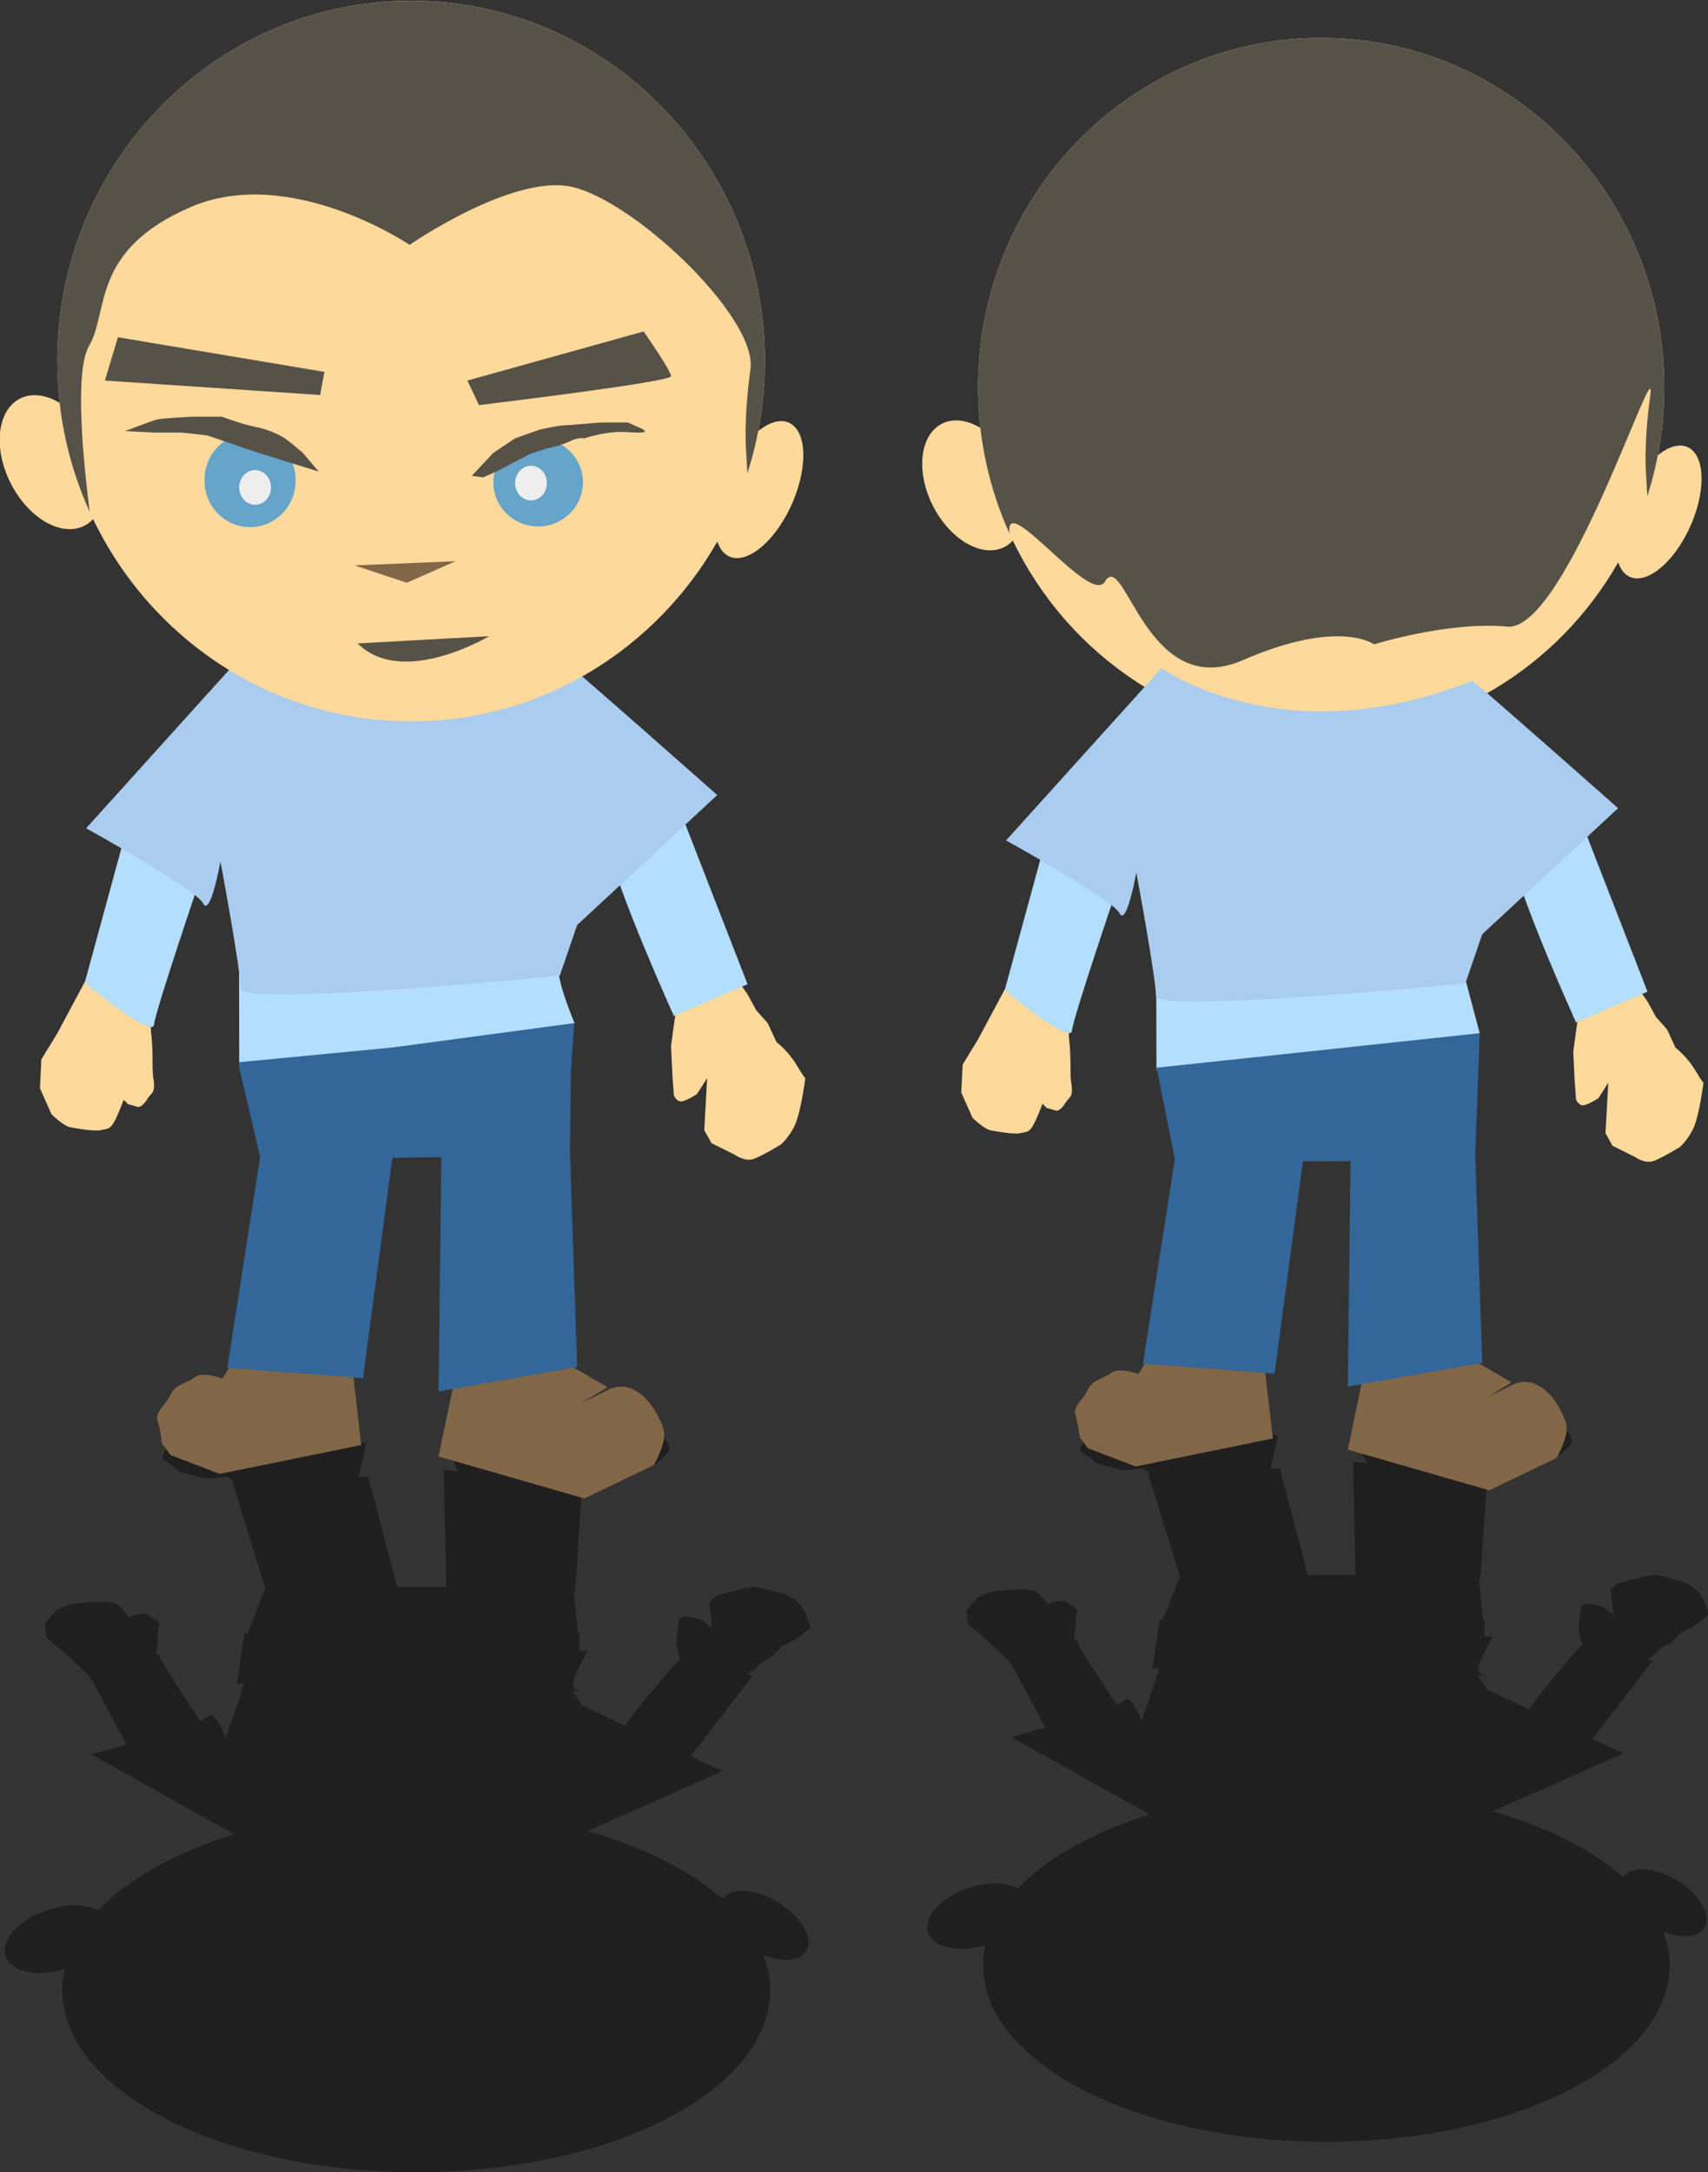 <?xml version="1.0" encoding="UTF-8" standalone="no"?>
<!-- Created with Inkscape (http://www.inkscape.org/) -->
<svg
    xmlns:inkscape="http://www.inkscape.org/namespaces/inkscape"
    xmlns:rdf="http://www.w3.org/1999/02/22-rdf-syntax-ns#"
    xmlns="http://www.w3.org/2000/svg"
    xmlns:sodipodi="http://sodipodi.sourceforge.net/DTD/sodipodi-0.dtd"
    xmlns:cc="http://creativecommons.org/ns#"
    xmlns:xlink="http://www.w3.org/1999/xlink"
    xmlns:dc="http://purl.org/dc/elements/1.1/"
    xmlns:svg="http://www.w3.org/2000/svg"
    xmlns:ns1="http://sozi.baierouge.fr"
    id="svg7468"
    sodipodi:docname="garoto_branco.svg"
    inkscape:export-filename="/home/ricardo/Desktop/garoto_negro.png"
    viewBox="0 0 663.07 843.24"
    sodipodi:version="0.32"
    inkscape:export-xdpi="90"
    version="1.0"
    inkscape:output_extension="org.inkscape.output.svg.inkscape"
    inkscape:export-ydpi="90"
    inkscape:version="0.46"
  >
  <rect x="0" y="0" width="663.07" height="843.24" fill="#333333" stroke="none"/>
  <sodipodi:namedview
      id="base"
      bordercolor="#666666"
      inkscape:pageshadow="2"
      inkscape:window-y="32"
      pagecolor="#ffffff"
      inkscape:window-height="841"
      inkscape:zoom="0.25"
      inkscape:window-x="1"
      showgrid="false"
      borderopacity="1.0"
      inkscape:current-layer="layer1"
      inkscape:cx="1189.5752"
      inkscape:cy="638.99754"
      showguides="true"
      inkscape:guide-bbox="true"
      inkscape:window-width="1439"
      inkscape:pageopacity="0.0"
      inkscape:document-units="px"
    >
    <sodipodi:guide
        id="guide5478"
        position="24,877"
        orientation="1,0"
    />
  </sodipodi:namedview
  >
  <g
      id="layer1"
      inkscape:label="Camada 1"
      inkscape:groupmode="layer"
      transform="translate(8.399 741.27)"
    >
    <g
        id="g9547"
      >
      <g
          id="g8481"
          transform="translate(12,6)"
        >
        <g
            id="g4461"
            style="opacity:.395;fill:#000000"
            transform="matrix(.609 0 0 -.307 177.08 -93.264)"
          >
          <g
              id="g4463"
              style="fill:#000000"
              inkscape:label="Layer 1"
              transform="translate(147.75 -671.71)"
            >
            <g
                id="g4465"
                style="fill:#000000"
                transform="matrix(.808 0 0 .808 74.809 120.59)"
              >
              <path
                  id="path4467"
                  style="fill-rule:evenodd;fill:#000000"
                  d="m237.58 1001.2l-12.15 19.8s-15.47-5.5-21-1.1c-5.52 4.5-15.47 5.6-18.78 13.3-3.32 7.7-12.15 13.3-9.94 19.9s3.31 17.7 3.31 17.7l6.63 8.8 37.57 14.4 108.28-22.1-6.63-57.5-87.29-13.2z"
              />
              <path
                  id="path4469"
                  style="fill-rule:evenodd;fill:#000000"
                  d="m255.52 842.76l-26.51 170.14 103.85 7.8 24.31-182.36-101.65 4.42z"
              />
              <path
                  id="path4471"
                  style="fill-rule:evenodd;fill:#000000"
                  d="m406.09 1006.7l-15.46 74 111.59 32.1 53.03-25.5s9.95-16.5 7.74-26.5c-2.21-9.9-18.78-43.1-43.09-30.9l-19.89 9.9 19.89-12.1-45.3-26.5-68.51 5.5z"
              />
              <path
                  id="path4473"
                  style="fill-rule:evenodd;fill:#000000"
                  d="m392.84 847.58l-2.21 183.42 106.07-18.8-5.53-164.62h-98.33z"
              />
              <path
                  id="path4475"
                  style="fill-rule:evenodd;fill:#000000"
                  d="m313.28 764.71c9.95 2.21 181.21 19.89 181.21 19.89v-36.46l-181.21 16.57z"
              />
              <path
                  id="path4477"
                  style="fill-rule:evenodd;fill:#000000"
                  d="m232.63 706.16c0 4.42 5.52 77.34 5.52 77.34l262.96-26.52s-16.57-51.93-9.94-57.45c6.63-5.53 3.32-3.32 3.32-3.32s-253.02 24.31-261.86 9.95z"
              />
              <path
                  id="path4479"
                  style="fill-rule:evenodd;fill:#000000"
                  d="m575.14 726.04c-2.21 5.53-6.63 40.88-6.63 40.88l1.11 23.21 1.1 14.36s2.21 5.53 6.63 4.42c4.42-1.1 11.05-5.52 11.05-5.52l7.74-12.16-2.21 39.78 5.52 9.94 17.68 8.84s7.73 5.53 14.36 3.32 20.99-11.05 20.99-11.05 6.63-5.53 11.05-15.47c4.42-9.95 7.74-35.36 7.74-35.36s0 1.11-6.63-9.94-15.47-17.68-15.47-17.68l-6.63-14.36-8.84-9.95-6.63-12.15-9.94-14.37-41.99 13.26z"
              />
              <path
                  id="path4481"
                  style="fill-rule:evenodd;fill:#000000"
                  d="m519.9 612.24c7.73 36.46 50.82 131.48 50.82 131.48l56.35-24.31-54.14-139.21-53.03 32.04z"
              />
              <path
                  id="path4483"
                  style="fill-rule:evenodd;fill:#000000"
                  d="m124.35 709.47l-25.415 47.51-12.154 19.89-1.105 22.1 8.839 19.88s8.835 8.84 14.365 9.95c5.52 1.1 18.78 3.31 23.2 2.21 4.42-1.11 6.63 0 9.95-5.53 3.31-5.52 7.73-17.67 7.73-17.67l3.31 3.31 7.74 2.21s3.31 0 6.63-5.52c3.31-5.53 5.52-4.42 5.52-11.05s-1.1-2.21-1.1-17.68-1.11-22.1-1.11-22.1l-1.1-18.78-45.3-28.73z"
              />
              <path
                  id="path4485"
                  style="fill-rule:evenodd;fill:#000000"
                  d="m119.93 718.31s51.93 43.09 53.03 32.04c1.11-11.05 36.46-114.91 36.46-114.91l-56.35-38.67-33.14 121.54z"
              />
              <path
                  id="path4487"
                  style="fill-rule:evenodd;fill:#000000"
                  d="m488.96 474.13c8.84 6.63 114.91 100.54 114.91 100.54l-107.17 99.44-13.26 38.67s-244.18 24.31-244.18 9.95-15.47-97.23-15.47-97.23-7.74 43.09-13.26 32.04c-5.53-11.05-89.5-57.45-89.5-57.45l122.65-135.91s96.12 69.61 245.28 9.95z"
              />
              <path
                  id="path4489"
                  style="opacity:1;fill:#000000"
                  d="m369.62-33.002c-149.42 0-270.68 123.49-270.68 275.65-0.004 10.82 0.649 21.48 1.84 31.97-9.129-5.45-18.75-7.39-27.156-4.59-18.775 6.26-24.408 33.73-12.563 61.31 11.846 27.58 36.694 44.88 55.469 38.63 3.85-1.29 7.14-3.49 9.84-6.38 44.03 91.59 136.43 154.72 243.25 154.72 100.06 0 187.49-55.35 234.35-137.62 1.26 3.88 3.15 7.04 5.72 9.28 11.79 10.26 33.12-3.34 47.59-30.38 14.48-27.04 16.64-57.33 4.84-67.59-6.83-5.95-16.86-3.86-26.9 4.19 3.35-17.32 5.12-35.22 5.12-53.54 0-152.17-121.29-275.65-270.72-275.65z"
              />
              <path
                  id="path4491"
                  style="fill-rule:evenodd;fill:#000000"
                  d="m145.34 224.42l-9.94 33.15 164.63 11.05 3.31-17.68-158-26.52z"
              />
              <path
                  id="path4493"
                  style="fill-rule:evenodd;fill:#000000"
                  d="m412.72 257.57l8.84 18.78s146.95-17.67 146.95-22.09-20.99-34.26-20.99-34.26l-134.8 37.57z"
              />
              <path
                  id="path4495"
                  style="fill-rule:evenodd;fill:#000000"
                  d="m326.54 399l39.78 13.25 37.56-16.57h2.21"
              />
              <path
                  id="path4497"
                  style="fill-rule:evenodd;fill:#000000"
                  d="m429.3 453.14s-66.3 39.77-100.55 5.52"
              />
              <path
                  id="path4499"
                  sodipodi:rx="34.804031"
                  sodipodi:ry="35.35648"
                  style="opacity:.597;fill:#000000"
                  sodipodi:type="arc"
                  d="m-694.98 526.43a34.804 35.356 0 1 1 -69.6 0 34.804 35.356 0 1 1 69.6 0z"
                  transform="translate(976.22 -192.63)"
                  sodipodi:cy="526.43457"
                  sodipodi:cx="-729.77979"
              />
              <path
                  id="path4501"
                  sodipodi:rx="34.251587"
                  sodipodi:ry="33.699142"
                  style="opacity:.597;fill:#000000"
                  sodipodi:type="arc"
                  d="m-464.05 535.83a34.252 33.699 0 1 1 -68.51 0 34.252 33.699 0 1 1 68.51 0z"
                  transform="translate(965.17 -200.36)"
                  sodipodi:cy="535.82611"
                  sodipodi:cx="-498.30536"
              />
              <path
                  id="path4503"
                  style="fill-rule:evenodd;fill:#000000"
                  d="m150.86 296.24s19.89-7.73 24.31-8.84c4.42-1.1 27.62-2.21 27.62-2.21h22.1s14.37 5.53 25.41 7.74c11.05 2.21 19.89 6.63 24.31 9.94 4.42 3.32 12.16 9.94 12.16 9.94l12.15 14.37-49.72-15.47-35.36-12.15s-17.67-2.21-22.09-2.21h-18.79l-22.1-1.11z"
              />
              <path
                  id="path4505"
                  style="fill-rule:evenodd;fill:#000000"
                  d="m416.04 330.49l16.57-17.68 16.58-11.04 18.78-6.63s14.36-3.32 18.78-3.32 25.41-2.21 29.83-2.21h18.79l9.94 4.42s7.73 3.32-1.1 3.32c-8.84 0-12.16-1.11-22.1 0-9.95 1.1-19.89 4.42-19.89 4.42s-4.42-1.11-11.05 2.21c-6.63 3.31-17.68 5.52-17.68 5.52l-13.26 4.42-25.41 13.26-9.94 4.42-8.84-1.11z"
              />
              <path
                  id="path4507"
                  style="opacity:1;fill:#000000"
                  d="m369.62-33.002c-149.42 0-270.68 123.49-270.68 275.65-0.004 41.2 8.91 80.27 24.84 115.38-4.57-35.37-12.06-107.21-0.53-126.97 15.47-26.52 1.11-72.92 77.34-106.06 76.24-33.149 167.94 28.72 167.94 28.72s71.81-49.74 118.22-45.32c46.4 4.42 148.05 99.44 142.53 140.32s-3.31 63-3.31 63l0.94 16.81c8.7-27.03 13.43-55.89 13.43-85.88 0-152.17-121.29-275.65-270.72-275.65z"
              />
              <path
                  id="path4509"
                  sodipodi:rx="12.15379"
                  sodipodi:ry="13.258679"
                  style="opacity:1;fill:#000000"
                  sodipodi:type="arc"
                  d="m-713.76 531.96a12.154 13.259 0 1 1 -24.31 0 12.154 13.259 0 1 1 24.31 0z"
                  transform="translate(976.22 -192.63)"
                  sodipodi:cy="531.95905"
                  sodipodi:cx="-725.91272"
              />
              <path
                  id="path4511"
                  sodipodi:rx="12.15379"
                  sodipodi:ry="13.258679"
                  style="opacity:1;fill:#000000"
                  sodipodi:type="arc"
                  d="m-713.76 531.96a12.154 13.259 0 1 1 -24.31 0 12.154 13.259 0 1 1 24.31 0z"
                  transform="translate(1187.3 -195.94)"
                  sodipodi:cy="531.95905"
                  sodipodi:cx="-725.91272"
              />
            </g
            >
          </g
          >
          <path
              id="path4513"
              d="m734-275h190l4-82-206 22 12 60z"
              sodipodi:nodetypes="ccccc"
              style="fill-rule:evenodd;fill:#000000"
              transform="translate(-305.71 413.65)"
          />
        </g
        >
        <g
            id="g4407"
            transform="matrix(.609 0 0 .609 175.08 -380.68)"
          >
          <g
              id="g4409"
              inkscape:label="Layer 1"
              transform="translate(147.75 -671.71)"
            >
            <g
                id="g4411"
                transform="matrix(.808 0 0 .808 74.809 120.59)"
              >
              <path
                  id="path4413"
                  style="fill-rule:evenodd;fill:#816647"
                  d="m237.58 1001.2l-12.15 19.8s-15.47-5.5-21-1.1c-5.52 4.5-15.47 5.6-18.78 13.3-3.32 7.7-12.15 13.3-9.94 19.9s3.31 17.7 3.31 17.7l6.63 8.8 37.57 14.4 108.28-22.1-6.63-57.5-87.29-13.2z"
              />
              <path
                  id="path4415"
                  style="fill-rule:evenodd;fill:#336699"
                  d="m255.52 842.76l-26.51 170.14 103.85 7.8 24.31-182.36-101.65 4.42z"
              />
              <path
                  id="path4417"
                  style="fill-rule:evenodd;fill:#816647"
                  d="m406.09 1006.7l-15.46 74 111.59 32.1 53.03-25.5s9.95-16.5 7.74-26.5c-2.21-9.9-18.78-43.1-43.09-30.9l-19.89 9.9 19.89-12.1-45.3-26.5-68.51 5.5z"
              />
              <path
                  id="path4419"
                  style="fill-rule:evenodd;fill:#336699"
                  d="m392.84 847.58l-2.21 183.42 106.07-18.8-5.53-164.62h-98.33z"
              />
              <path
                  id="path4421"
                  sodipodi:nodetypes="ccc"
                  style="fill-rule:evenodd;fill:#336699"
                  d="m313.28 764.71c9.95 2.21 181.21 19.89 181.21 19.89l-181.21-19.89z"
              />
              <path
                  id="path4423"
                  sodipodi:nodetypes="cccscc"
                  style="fill-rule:evenodd;fill:#b3defd"
                  d="m239.49 708.7c0 4.42 0.19 72.26 0.19 72.26l255.08-28.55s-13.19-49.51-12.99-49.33c0.07 0.08 2.55-8.39 2.55-8.39s-235.99 28.37-244.83 14.01z"
              />
              <path
                  id="path4425"
                  style="fill-rule:evenodd;fill:#fdd99b"
                  d="m575.14 726.04c-2.21 5.53-6.63 40.88-6.63 40.88l1.11 23.21 1.1 14.36s2.21 5.53 6.63 4.42c4.42-1.1 11.05-5.52 11.05-5.52l7.74-12.16-2.21 39.78 5.52 9.94 17.68 8.84s7.73 5.53 14.36 3.32 20.99-11.05 20.99-11.05 6.63-5.53 11.05-15.47c4.42-9.95 7.74-35.36 7.74-35.36s0 1.11-6.63-9.94-15.47-17.68-15.47-17.68l-6.63-14.36-8.84-9.95-6.63-12.15-9.94-14.37-41.99 13.26z"
              />
              <path
                  id="path4427"
                  style="fill-rule:evenodd;fill:#b3defd"
                  d="m519.9 612.24c7.73 36.46 50.82 131.48 50.82 131.48l56.35-24.31-54.14-139.21-53.03 32.04z"
              />
              <path
                  id="path4429"
                  style="fill-rule:evenodd;fill:#fdd99b"
                  d="m124.35 709.47l-25.415 47.51-12.154 19.89-1.105 22.1 8.839 19.88s8.835 8.84 14.365 9.95c5.52 1.1 18.78 3.31 23.2 2.21 4.42-1.11 6.63 0 9.95-5.53 3.31-5.52 7.73-17.67 7.73-17.67l3.31 3.31 7.74 2.21s3.31 0 6.63-5.52c3.31-5.53 5.52-4.42 5.52-11.05s-1.1-2.21-1.1-17.68-1.11-22.1-1.11-22.1l-1.1-18.78-45.3-28.73z"
              />
              <path
                  id="path4431"
                  style="fill-rule:evenodd;fill:#b3defd"
                  d="m119.93 718.31s51.93 43.09 53.03 32.04c1.11-11.05 36.46-114.91 36.46-114.91l-56.35-38.67-33.14 121.54z"
              />
              <path
                  id="path4435"
                  style="fill:#fdd99b"
                  d="m369.62-33.002c-149.42 0-270.68 123.49-270.68 275.65-0.004 10.82 0.649 21.48 1.84 31.97-9.129-5.45-18.75-7.39-27.156-4.59-18.775 6.26-24.408 33.73-12.563 61.31 11.846 27.58 36.694 44.88 55.469 38.63 3.85-1.29 7.14-3.49 9.84-6.38 44.03 91.59 136.43 154.72 243.25 154.72 100.06 0 187.49-55.35 234.35-137.62 1.26 3.88 3.15 7.04 5.72 9.28 11.79 10.26 33.12-3.34 47.59-30.38 14.48-27.04 16.64-57.33 4.84-67.59-6.83-5.95-16.86-3.86-26.9 4.19 3.35-17.32 5.12-35.22 5.12-53.54 0-152.17-121.29-275.65-270.72-275.65z"
              />
              <path
                  id="path4433"
                  style="fill-rule:evenodd;fill:#aaccee"
                  d="m488.96 474.13c8.84 6.63 114.91 100.54 114.91 100.54l-107.17 99.44-13.26 38.67s-244.18 24.31-244.18 9.95-15.47-97.23-15.47-97.23-7.74 43.09-13.26 32.04c-5.53-11.05-89.5-57.45-89.5-57.45l122.65-135.91s96.12 69.61 245.28 9.95z"
              />
              <path
                  id="path4453"
                  sodipodi:nodetypes="cscsscssccsc"
                  style="fill:#565248"
                  d="m369.62-33.002c-149.42 0-270.68 123.49-270.68 275.65-0.004 41.2 8.91 80.27 24.84 115.38-4.57-35.37 63.76 57.6 75.28 37.84 15.47-26.51 32.42 95.2 108.66 62.05s103.66-12.49 103.66-12.49 58.63-18.41 105.04-13.99c46.4 4.42 118.38-223.6 112.86-182.72s-3.31 63-3.31 63l0.94 16.81c8.7-27.03 13.43-55.89 13.43-85.88 0-152.17-121.29-275.65-270.72-275.65z"
              />
            </g
            >
          </g
          >
          <path
              id="path4459"
              sodipodi:nodetypes="ccccc"
              style="fill-rule:evenodd;fill:#336699"
              transform="translate(-305.71 413.65)"
              d="m734-275l191.03-0.82 2.97-81.18-206 22 12 60z"
          />
        </g
        >
      </g
      >
      <g
          id="g8336"
        >
        <g
            id="g5158"
            style="opacity:.395;fill:#000000"
            transform="matrix(.628 0 0 -.317 -174.14 -81.245)"
          >
          <g
              id="g5160"
              style="fill:#000000"
              inkscape:label="Layer 1"
              transform="translate(147.75 -671.71)"
            >
            <g
                id="g5162"
                style="fill:#000000"
                transform="matrix(.808 0 0 .808 74.809 120.59)"
              >
              <path
                  id="path5164"
                  style="fill-rule:evenodd;fill:#000000"
                  d="m237.58 1001.2l-12.15 19.8s-15.47-5.5-21-1.1c-5.52 4.5-15.47 5.6-18.78 13.3-3.32 7.7-12.15 13.3-9.94 19.9s3.31 17.7 3.31 17.7l6.63 8.8 37.57 14.4 108.28-22.1-6.63-57.5-87.29-13.2z"
              />
              <path
                  id="path5166"
                  style="fill-rule:evenodd;fill:#000000"
                  d="m255.52 842.76l-26.51 170.14 103.85 7.8 24.31-182.36-101.65 4.42z"
              />
              <path
                  id="path5168"
                  style="fill-rule:evenodd;fill:#000000"
                  d="m406.09 1006.7l-15.46 74 111.59 32.1 53.03-25.5s9.95-16.5 7.74-26.5c-2.21-9.9-18.78-43.1-43.09-30.9l-19.89 9.9 19.89-12.1-45.3-26.5-68.51 5.5z"
              />
              <path
                  id="path5170"
                  style="fill-rule:evenodd;fill:#000000"
                  d="m392.84 847.58l-2.21 183.42 106.07-18.8-5.53-164.62h-98.33z"
              />
              <path
                  id="path5172"
                  style="fill-rule:evenodd;fill:#000000"
                  d="m313.28 764.71c9.95 2.21 181.21 19.89 181.21 19.89v-36.46l-181.21 16.57z"
              />
              <path
                  id="path5174"
                  style="fill-rule:evenodd;fill:#000000"
                  d="m232.63 706.16c0 4.42 5.52 77.34 5.52 77.34l262.96-26.52s-16.57-51.93-9.94-57.45c6.63-5.53 3.32-3.32 3.32-3.32s-253.02 24.31-261.86 9.95z"
              />
              <path
                  id="path5176"
                  style="fill-rule:evenodd;fill:#000000"
                  d="m575.14 726.04c-2.21 5.53-6.63 40.88-6.63 40.88l1.11 23.21 1.1 14.36s2.21 5.53 6.63 4.42c4.42-1.1 11.05-5.52 11.05-5.52l7.74-12.16-2.21 39.78 5.52 9.94 17.68 8.84s7.73 5.53 14.36 3.32 20.99-11.05 20.99-11.05 6.63-5.53 11.05-15.47c4.42-9.95 7.74-35.36 7.74-35.36s0 1.11-6.63-9.94-15.47-17.68-15.47-17.68l-6.63-14.36-8.84-9.95-6.63-12.15-9.94-14.37-41.99 13.26z"
              />
              <path
                  id="path5178"
                  style="fill-rule:evenodd;fill:#000000"
                  d="m519.9 612.24c7.73 36.46 50.82 131.48 50.82 131.48l56.35-24.31-54.14-139.21-53.03 32.04z"
              />
              <path
                  id="path5180"
                  style="fill-rule:evenodd;fill:#000000"
                  d="m124.35 709.47l-25.415 47.51-12.154 19.89-1.105 22.1 8.839 19.88s8.835 8.84 14.365 9.95c5.52 1.1 18.78 3.31 23.2 2.21 4.42-1.11 6.63 0 9.95-5.53 3.31-5.52 7.73-17.67 7.73-17.67l3.31 3.31 7.74 2.21s3.31 0 6.63-5.52c3.31-5.53 5.52-4.42 5.52-11.05s-1.1-2.21-1.1-17.68-1.11-22.1-1.11-22.1l-1.1-18.78-45.3-28.73z"
              />
              <path
                  id="path5182"
                  style="fill-rule:evenodd;fill:#000000"
                  d="m119.93 718.31s51.93 43.09 53.03 32.04c1.11-11.05 36.46-114.91 36.46-114.91l-56.35-38.67-33.14 121.54z"
              />
              <path
                  id="path5184"
                  style="fill-rule:evenodd;fill:#000000"
                  d="m488.96 474.13c8.84 6.63 114.91 100.54 114.91 100.54l-107.17 99.44-13.26 38.67s-244.18 24.31-244.18 9.95-15.47-97.23-15.47-97.23-7.74 43.09-13.26 32.04c-5.53-11.05-89.5-57.45-89.5-57.45l122.65-135.91s96.12 69.61 245.28 9.95z"
              />
              <path
                  id="path5186"
                  style="opacity:1;fill:#000000"
                  d="m369.62-33.002c-149.42 0-270.68 123.49-270.68 275.65-0.004 10.82 0.649 21.48 1.84 31.97-9.129-5.45-18.75-7.39-27.156-4.59-18.775 6.26-24.408 33.73-12.563 61.31 11.846 27.58 36.694 44.88 55.469 38.63 3.85-1.29 7.14-3.49 9.84-6.38 44.03 91.59 136.43 154.72 243.25 154.72 100.06 0 187.49-55.35 234.35-137.62 1.26 3.88 3.15 7.04 5.72 9.28 11.79 10.26 33.12-3.34 47.59-30.38 14.48-27.04 16.64-57.33 4.84-67.59-6.83-5.95-16.86-3.86-26.9 4.19 3.35-17.32 5.12-35.22 5.12-53.54 0-152.17-121.29-275.65-270.72-275.65z"
              />
              <path
                  id="path5188"
                  style="fill-rule:evenodd;fill:#000000"
                  d="m145.34 224.42l-9.94 33.15 164.63 11.05 3.31-17.68-158-26.52z"
              />
              <path
                  id="path5190"
                  style="fill-rule:evenodd;fill:#000000"
                  d="m412.72 257.57l8.84 18.78s146.95-17.67 146.95-22.09-20.99-34.26-20.99-34.26l-134.8 37.57z"
              />
              <path
                  id="path5192"
                  style="fill-rule:evenodd;fill:#000000"
                  d="m326.54 399l39.78 13.25 37.56-16.57h2.21"
              />
              <path
                  id="path5194"
                  style="fill-rule:evenodd;fill:#000000"
                  d="m429.3 453.14s-66.3 39.77-100.55 5.52"
              />
              <path
                  id="path5196"
                  sodipodi:rx="34.804031"
                  sodipodi:ry="35.35648"
                  style="opacity:.597;fill:#000000"
                  sodipodi:type="arc"
                  d="m-694.98 526.43a34.804 35.356 0 1 1 -69.6 0 34.804 35.356 0 1 1 69.6 0z"
                  transform="translate(976.22 -192.63)"
                  sodipodi:cy="526.43457"
                  sodipodi:cx="-729.77979"
              />
              <path
                  id="path5198"
                  sodipodi:rx="34.251587"
                  sodipodi:ry="33.699142"
                  style="opacity:.597;fill:#000000"
                  sodipodi:type="arc"
                  d="m-464.05 535.83a34.252 33.699 0 1 1 -68.51 0 34.252 33.699 0 1 1 68.51 0z"
                  transform="translate(965.17 -200.36)"
                  sodipodi:cy="535.82611"
                  sodipodi:cx="-498.30536"
              />
              <path
                  id="path5200"
                  style="fill-rule:evenodd;fill:#000000"
                  d="m150.86 296.24s19.89-7.73 24.31-8.84c4.42-1.1 27.62-2.21 27.62-2.21h22.1s14.37 5.53 25.41 7.74c11.05 2.21 19.89 6.63 24.31 9.94 4.42 3.32 12.16 9.94 12.16 9.94l12.15 14.37-49.72-15.47-35.36-12.15s-17.67-2.21-22.09-2.21h-18.79l-22.1-1.11z"
              />
              <path
                  id="path5202"
                  style="fill-rule:evenodd;fill:#000000"
                  d="m416.04 330.49l16.57-17.68 16.58-11.04 18.78-6.63s14.36-3.32 18.78-3.32 25.41-2.21 29.83-2.21h18.79l9.94 4.42s7.73 3.32-1.1 3.32c-8.84 0-12.16-1.11-22.1 0-9.95 1.1-19.89 4.42-19.89 4.42s-4.42-1.11-11.05 2.21c-6.63 3.31-17.68 5.52-17.68 5.52l-13.26 4.42-25.41 13.26-9.94 4.42-8.84-1.11z"
              />
              <path
                  id="path5204"
                  style="opacity:1;fill:#000000"
                  d="m369.62-33.002c-149.42 0-270.68 123.49-270.68 275.65-0.004 41.2 8.91 80.27 24.84 115.38-4.57-35.37-12.06-107.21-0.53-126.97 15.47-26.52 1.11-72.92 77.34-106.06 76.24-33.149 167.94 28.72 167.94 28.72s71.81-49.74 118.22-45.32c46.4 4.42 148.05 99.44 142.53 140.32s-3.31 63-3.31 63l0.94 16.81c8.7-27.03 13.43-55.89 13.43-85.88 0-152.17-121.29-275.65-270.72-275.65z"
              />
              <path
                  id="path5206"
                  sodipodi:rx="12.15379"
                  sodipodi:ry="13.258679"
                  style="opacity:1;fill:#000000"
                  sodipodi:type="arc"
                  d="m-713.76 531.96a12.154 13.259 0 1 1 -24.31 0 12.154 13.259 0 1 1 24.31 0z"
                  transform="translate(976.22 -192.63)"
                  sodipodi:cy="531.95905"
                  sodipodi:cx="-725.91272"
              />
              <path
                  id="path5208"
                  sodipodi:rx="12.15379"
                  sodipodi:ry="13.258679"
                  style="opacity:1;fill:#000000"
                  sodipodi:type="arc"
                  d="m-713.76 531.96a12.154 13.259 0 1 1 -24.31 0 12.154 13.259 0 1 1 24.31 0z"
                  transform="translate(1187.3 -195.94)"
                  sodipodi:cy="531.95905"
                  sodipodi:cx="-725.91272"
              />
            </g
            >
          </g
          >
          <path
              id="path5210"
              d="m734-275h190l4-82-206 22 12 60z"
              sodipodi:nodetypes="ccccc"
              style="fill-rule:evenodd;fill:#000000"
              transform="translate(-305.71 413.65)"
          />
        </g
        >
        <g
            id="g5104"
            transform="matrix(.628 0 0 .628 -176.14 -378.13)"
          >
          <g
              id="g5106"
              inkscape:label="Layer 1"
              transform="translate(147.75 -671.71)"
            >
            <g
                id="g5108"
                transform="matrix(.808 0 0 .808 74.809 120.59)"
              >
              <path
                  id="path5110"
                  style="fill-rule:evenodd;fill:#816647"
                  d="m237.58 1001.2l-12.15 19.8s-15.47-5.5-21-1.1c-5.52 4.5-15.47 5.6-18.78 13.3-3.32 7.7-12.15 13.3-9.94 19.9s3.31 17.7 3.31 17.7l6.63 8.8 37.57 14.4 108.28-22.1-6.63-57.5-87.29-13.2z"
              />
              <path
                  id="path5112"
                  style="fill-rule:evenodd;fill:#336699"
                  d="m255.52 842.76l-26.51 170.14 103.85 7.8 24.31-182.36-101.65 4.42z"
              />
              <path
                  id="path5114"
                  style="fill-rule:evenodd;fill:#816647"
                  d="m406.09 1006.7l-15.46 74 111.59 32.1 53.03-25.5s9.95-16.5 7.74-26.5c-2.21-9.9-18.78-43.1-43.09-30.9l-19.89 9.9 19.89-12.1-45.3-26.5-68.51 5.5z"
              />
              <path
                  id="path5116"
                  style="fill-rule:evenodd;fill:#336699"
                  d="m392.84 847.58l-2.21 183.42 106.07-18.8-5.53-164.62h-98.33z"
              />
              <path
                  id="path5118"
                  sodipodi:nodetypes="cccc"
                  style="fill-rule:evenodd;fill:#336699"
                  d="m313.28 764.71c9.95 2.21 178.77 19.02 178.77 19.02l2.44-35.59-181.21 16.57z"
              />
              <path
                  id="path5120"
                  sodipodi:nodetypes="cccscc"
                  style="fill-rule:evenodd;fill:#b3defd"
                  d="m238.04 704.68c0 4.42 0.11 78.82 0.11 78.82l256.57-34.39s-17.56-40.98-10.93-46.51c6.63-5.52 3.8-6.14 3.8-6.14s-240.71 22.58-249.55 8.22z"
              />
              <path
                  id="path5122"
                  style="fill-rule:evenodd;fill:#fdd99b"
                  d="m575.14 726.04c-2.21 5.53-6.63 40.88-6.63 40.88l1.11 23.21 1.1 14.36s2.21 5.53 6.63 4.42c4.42-1.1 11.05-5.52 11.05-5.52l7.74-12.16-2.21 39.78 5.52 9.94 17.68 8.84s7.73 5.53 14.36 3.32 20.99-11.05 20.99-11.05 6.63-5.53 11.05-15.47c4.42-9.95 7.74-35.36 7.74-35.36s0 1.11-6.63-9.94-15.47-17.68-15.47-17.68l-6.63-14.36-8.84-9.95-6.63-12.15-9.94-14.37-41.99 13.26z"
              />
              <path
                  id="path5124"
                  style="fill-rule:evenodd;fill:#b3defd"
                  d="m519.9 612.24c7.73 36.46 50.82 131.48 50.82 131.48l56.35-24.31-54.14-139.21-53.03 32.04z"
              />
              <path
                  id="path5126"
                  style="fill-rule:evenodd;fill:#fdd99b"
                  d="m124.35 709.47l-25.415 47.51-12.154 19.89-1.105 22.1 8.839 19.88s8.835 8.84 14.365 9.95c5.52 1.1 18.78 3.31 23.2 2.21 4.42-1.11 6.63 0 9.95-5.53 3.31-5.52 7.73-17.67 7.73-17.67l3.31 3.31 7.74 2.21s3.31 0 6.63-5.52c3.31-5.53 5.52-4.42 5.52-11.05s-1.1-2.21-1.1-17.68-1.11-22.1-1.11-22.1l-1.1-18.78-45.3-28.73z"
              />
              <path
                  id="path5128"
                  style="fill-rule:evenodd;fill:#b3defd"
                  d="m119.93 718.31s51.93 43.09 53.03 32.04c1.11-11.05 36.46-114.91 36.46-114.91l-56.35-38.67-33.14 121.54z"
              />
              <path
                  id="path5130"
                  style="fill-rule:evenodd;fill:#aaccee"
                  d="m488.96 474.13c8.84 6.63 114.91 100.54 114.91 100.54l-107.17 99.44-13.26 38.67s-244.18 24.31-244.18 9.95-15.47-97.23-15.47-97.23-7.74 43.09-13.26 32.04c-5.53-11.05-89.5-57.45-89.5-57.45l122.65-135.91s96.12 69.61 245.28 9.95z"
              />
              <path
                  id="path5132"
                  style="fill:#fdd99b"
                  d="m369.62-33.002c-149.42 0-270.68 123.49-270.68 275.65-0.004 10.82 0.649 21.48 1.84 31.97-9.129-5.45-18.75-7.39-27.156-4.59-18.775 6.26-24.408 33.73-12.563 61.31 11.846 27.58 36.694 44.88 55.469 38.63 3.85-1.29 7.14-3.49 9.84-6.38 44.03 91.59 136.43 154.72 243.25 154.72 100.06 0 187.49-55.35 234.35-137.62 1.26 3.88 3.15 7.04 5.72 9.28 11.79 10.26 33.12-3.34 47.59-30.38 14.48-27.04 16.64-57.33 4.84-67.59-6.83-5.95-16.86-3.86-26.9 4.19 3.35-17.32 5.12-35.22 5.12-53.54 0-152.17-121.29-275.65-270.72-275.65z"
              />
              <path
                  id="path5134"
                  style="fill-rule:evenodd;fill:#565248"
                  d="m145.34 224.42l-9.94 33.15 164.63 11.05 3.31-17.68-158-26.52z"
              />
              <path
                  id="path5136"
                  style="fill-rule:evenodd;fill:#565248"
                  d="m412.72 257.57l8.84 18.78s146.95-17.67 146.95-22.09-20.99-34.26-20.99-34.26l-134.8 37.57z"
              />
              <path
                  id="path5138"
                  style="fill-rule:evenodd;fill:#816647"
                  d="m326.54 399l39.78 13.25 37.56-16.57h2.21"
              />
              <path
                  id="path5140"
                  style="fill-rule:evenodd;fill:#565248"
                  d="m429.3 453.14s-66.3 39.77-100.55 5.52"
              />
              <path
                  id="path5142"
                  sodipodi:rx="34.804031"
                  sodipodi:ry="35.35648"
                  style="opacity:.597;fill:#0080e8"
                  sodipodi:type="arc"
                  d="m-694.98 526.43a34.804 35.356 0 1 1 -69.6 0 34.804 35.356 0 1 1 69.6 0z"
                  transform="translate(976.22 -192.63)"
                  sodipodi:cy="526.43457"
                  sodipodi:cx="-729.77979"
              />
              <path
                  id="path5144"
                  sodipodi:rx="34.251587"
                  sodipodi:ry="33.699142"
                  style="opacity:.597;fill:#0080e8"
                  sodipodi:type="arc"
                  d="m-464.05 535.83a34.252 33.699 0 1 1 -68.51 0 34.252 33.699 0 1 1 68.51 0z"
                  transform="translate(965.17 -200.36)"
                  sodipodi:cy="535.82611"
                  sodipodi:cx="-498.30536"
              />
              <path
                  id="path5146"
                  style="fill-rule:evenodd;fill:#565248"
                  d="m150.86 296.24s19.89-7.73 24.31-8.84c4.42-1.1 27.62-2.21 27.62-2.21h22.1s14.37 5.53 25.41 7.74c11.05 2.21 19.89 6.63 24.31 9.94 4.42 3.32 12.16 9.94 12.16 9.94l12.15 14.37-49.72-15.47-35.36-12.15s-17.67-2.21-22.09-2.21h-18.79l-22.1-1.11z"
              />
              <path
                  id="path5148"
                  style="fill-rule:evenodd;fill:#565248"
                  d="m416.04 330.49l16.57-17.68 16.58-11.04 18.78-6.63s14.36-3.32 18.78-3.32 25.41-2.21 29.83-2.21h18.79l9.94 4.42s7.73 3.32-1.1 3.32c-8.84 0-12.16-1.11-22.1 0-9.95 1.1-19.89 4.42-19.89 4.42s-4.42-1.11-11.05 2.21c-6.63 3.31-17.68 5.52-17.68 5.52l-13.26 4.42-25.41 13.26-9.94 4.42-8.84-1.11z"
              />
              <path
                  id="path5150"
                  style="fill:#565248"
                  d="m369.62-33.002c-149.42 0-270.68 123.49-270.68 275.65-0.004 41.2 8.91 80.27 24.84 115.38-4.57-35.37-12.06-107.21-0.53-126.97 15.47-26.52 1.11-72.92 77.34-106.06 76.24-33.149 167.94 28.72 167.94 28.72s71.81-49.74 118.22-45.32c46.4 4.42 148.05 99.44 142.53 140.32s-3.31 63-3.31 63l0.94 16.81c8.7-27.03 13.43-55.89 13.43-85.88 0-152.17-121.29-275.65-270.72-275.65z"
              />
              <path
                  id="path5152"
                  sodipodi:rx="12.15379"
                  sodipodi:ry="13.258679"
                  style="fill:#eeeeee"
                  sodipodi:type="arc"
                  d="m-713.76 531.96a12.154 13.259 0 1 1 -24.31 0 12.154 13.259 0 1 1 24.31 0z"
                  transform="translate(976.22 -192.63)"
                  sodipodi:cy="531.95905"
                  sodipodi:cx="-725.91272"
              />
              <path
                  id="path5154"
                  sodipodi:rx="12.15379"
                  sodipodi:ry="13.258679"
                  style="fill:#eeeeee"
                  sodipodi:type="arc"
                  d="m-713.76 531.96a12.154 13.259 0 1 1 -24.31 0 12.154 13.259 0 1 1 24.31 0z"
                  transform="translate(1187.3 -195.94)"
                  sodipodi:cy="531.95905"
                  sodipodi:cx="-725.91272"
              />
            </g
            >
          </g
          >
          <path
              id="path5156"
              sodipodi:nodetypes="cccccc"
              style="fill-rule:evenodd;fill:#336699"
              transform="translate(-305.71 413.65)"
              d="m734-275l191.13-2.81 0.9-77.22-205.44 19.75-0.01 2.81 13.42 57.47z"
          />
        </g
        >
      </g
      >
    </g
    >
  </g
  >
</svg
>
